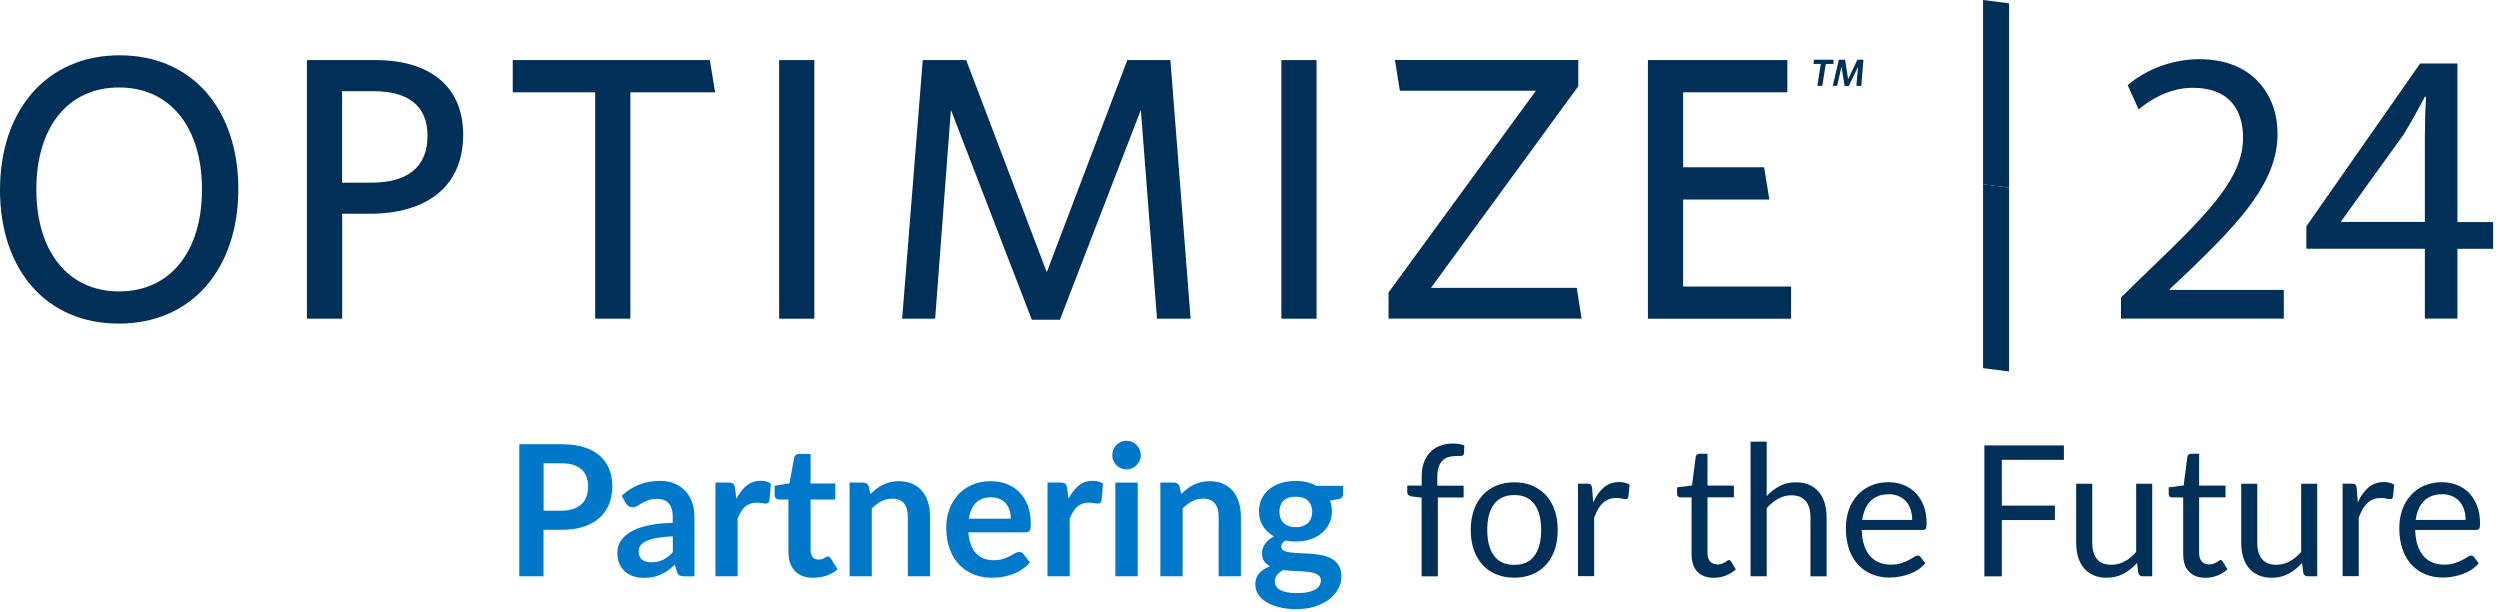 <?xml version="1.0" encoding="UTF-8"?><svg id="Layer_17" xmlns="http://www.w3.org/2000/svg" xmlns:xlink="http://www.w3.org/1999/xlink" viewBox="0 0 396.94 97.19"><defs><style>.cls-1{clip-path:url(#clippath);}.cls-2{fill:none;}.cls-2,.cls-3,.cls-4{stroke-width:0px;}.cls-5{clip-path:url(#clippath-1);}.cls-6{clip-path:url(#clippath-2);}.cls-3{fill:#003057;}.cls-4{fill:#0078c9;}</style><clipPath id="clippath"><rect class="cls-2" x="80.15" y="66.77" width="316.79" height="30.42"/></clipPath><clipPath id="clippath-1"><rect class="cls-2" x="80.15" y="66.77" width="137.08" height="30.27"/></clipPath><clipPath id="clippath-2"><rect class="cls-2" x="222.76" y="66.87" width="174.18" height="30.22"/></clipPath></defs><path id="Path_7674" class="cls-3" d="m18.86,51.38C7.31,51.38,0,42.81,0,30.14S7.44,8.78,18.98,8.78s18.86,8.57,18.86,21.24-7.38,21.36-18.98,21.36m.06-37.49c-8.15,0-13.15,6.31-13.15,16.19s5.06,16.19,13.15,16.19,13.15-6.31,13.15-16.19-5.06-16.19-13.15-16.19"/><path id="Path_7675" class="cls-3" d="m58.67,33.94h-4.34v16.66h-5.6V9.54h10.89c8.69,0,13.92,4.23,13.92,11.84,0,8.39-5.95,12.56-14.88,12.56m.65-19.46h-5v14.52h4.64c5.59,0,8.93-2.32,8.93-7.44,0-4.7-2.98-7.08-8.57-7.08h0Z"/><path id="Path_7676" class="cls-3" d="m100.09,14.66v35.94h-5.59V14.66h-13.09v-5.12h31.3l.83,5.12h-13.45Z"/><rect id="Rectangle_10352" class="cls-3" x="123.71" y="9.54" width="5.59" height="41.06"/><path id="Path_7677" class="cls-3" d="m183.7,50.6l-2.56-33.15-12.85,33.32h-4.46l-12.85-33.32-2.5,33.15h-5.24l3.27-41.06h6.9l12.79,33.68,12.79-33.68h6.84l3.21,41.06h-5.35.01Z"/><rect id="Rectangle_10353" class="cls-3" x="203.45" y="9.54" width="5.59" height="41.06"/><path id="Path_7678" class="cls-3" d="m220.47,50.6v-4.17l23.39-32.02h-21.6l-.77-4.88h29.1v4.17l-23.39,32.01h23.15l.77,4.88h-30.65,0Z"/><path id="Path_7679" class="cls-3" d="m261.65,50.6V9.54h22.14v5.12h-16.55v11.9h12.86l.83,5.12h-13.69v13.81h17.14v5.12h-22.73,0Z"/><path id="Path_7680" class="cls-3" d="m289.89,10.15l-.55,3.48h-.79l.55-3.48h-1.17l.11-.67h3.08v.67h-1.23,0Z"/><path id="Path_7681" class="cls-3" d="m295.53,13.63h-.78l.26-3.03-1.46,3.05h-.67l-.49-3.05-.7,3.03h-.69l.97-4.15h.99l.48,3.11,1.47-3.11h.96l-.34,4.15Z"/><path id="Path_7682" class="cls-3" d="m318.99,29.79l-4.13-.53v29.19l4.13.53v-29.2h0Z"/><path id="Path_7683" class="cls-3" d="m318.99.53l-4.13-.53v29.26l4.13.53V.53Z"/><g id="Group_21128"><g id="Group_22158"><g id="Group_21123"><g id="Group_21122"><g id="Group_21121"><g id="_2"><path class="cls-3" d="m336.76,50.58v-3.36l4.3-4.18c10.34-9.85,15.08-15.08,15.08-21.19,0-4.11-1.93-7.91-7.98-7.91-3.68,0-6.73,1.87-8.6,3.43l-1.74-3.86c2.74-2.31,6.79-4.11,11.4-4.11,8.72,0,12.4,5.98,12.4,11.78,0,7.48-5.42,13.52-13.96,21.75l-3.18,2.99v.12h18.13v4.55h-25.86.01Z"/></g></g></g></g><g id="Group_21126"><g id="Group_21125"><g id="Group_21124"><g id="_4"><path class="cls-3" d="m385.01,50.58v-11.09h-18.82v-3.55l18.07-25.86h5.92v25.18h5.67v4.24h-5.67v11.09h-5.17Zm0-15.33v-13.52c0-2.12.06-4.24.19-6.36h-.19c-1.25,2.37-2.24,4.11-3.37,5.98l-9.91,13.77v.12h13.28Z"/></g></g></g></g></g></g><g id="Group_21117"><g class="cls-1"><g id="Group_21116"><g id="Group_21109"><g id="Group_21108"><g class="cls-5"><g id="Group_21107"><g id="Partnering"><path class="cls-4" d="m89.18,70.53c1.38,0,2.58.16,3.59.49,1.01.33,1.85.79,2.5,1.38.66.59,1.15,1.3,1.47,2.12s.48,1.72.48,2.7-.17,1.95-.5,2.79-.83,1.57-1.5,2.18-1.5,1.08-2.51,1.42-2.18.51-3.53.51h-2.88v7.38h-3.85v-20.97h6.73Zm0,10.55c.71,0,1.32-.09,1.85-.27.52-.18.96-.44,1.31-.77.35-.33.61-.74.78-1.22s.26-1.01.26-1.6-.09-1.07-.26-1.52c-.17-.45-.43-.84-.77-1.16-.34-.32-.78-.56-1.3-.73-.52-.17-1.14-.25-1.86-.25h-2.88v7.53h2.88,0Z"/><path class="cls-4" d="m98.72,78.7c1.69-1.57,3.72-2.35,6.09-2.35.86,0,1.63.14,2.3.43.68.29,1.25.68,1.72,1.19s.82,1.11,1.07,1.82.36,1.48.36,2.32v9.4h-1.6c-.33,0-.59-.05-.77-.15s-.32-.31-.43-.62l-.31-1.07c-.37.34-.73.64-1.09.89-.35.26-.72.47-1.1.65-.38.17-.79.31-1.22.4s-.91.14-1.44.14c-.62,0-1.19-.08-1.72-.25-.52-.17-.98-.42-1.36-.76s-.68-.76-.89-1.26-.31-1.09-.31-1.75c0-.38.06-.75.19-1.12.12-.37.33-.73.61-1.07s.65-.66,1.09-.96c.45-.3,1-.56,1.65-.78s1.41-.4,2.28-.54c.87-.14,1.86-.22,2.98-.25v-.87c0-1-.21-1.73-.63-2.21-.42-.48-1.02-.72-1.82-.72-.57,0-1.05.07-1.42.2-.38.14-.71.29-.99.46-.29.17-.55.32-.78.46-.23.14-.49.2-.78.2-.25,0-.46-.06-.63-.2-.17-.13-.31-.28-.42-.46l-.63-1.15v-.02Zm8.1,6.45c-1.02.05-1.88.14-2.57.27s-1.25.3-1.67.5-.72.44-.9.71-.27.57-.27.89c0,.63.18,1.08.55,1.35s.85.41,1.44.41c.72,0,1.35-.13,1.88-.4.53-.27,1.05-.67,1.55-1.21v-2.51h-.01Z"/><path class="cls-4" d="m116.91,79.2c.46-.89,1-1.59,1.63-2.1s1.37-.76,2.23-.76c.68,0,1.22.15,1.63.45l-.23,2.68c-.05.17-.12.3-.21.37-.09.07-.21.11-.36.11-.14,0-.36-.02-.64-.07s-.56-.07-.82-.07c-.39,0-.74.06-1.04.17-.31.12-.58.28-.82.5s-.46.48-.64.79c-.19.31-.36.66-.52,1.06v9.17h-3.53v-14.88h2.07c.36,0,.62.06.76.2.14.13.24.36.29.7l.21,1.68h0Z"/><path class="cls-4" d="m129.14,91.74c-1.28,0-2.26-.36-2.94-1.1-.68-.73-1.02-1.74-1.02-3.02v-8.31h-1.5c-.19,0-.35-.06-.49-.19-.13-.13-.2-.31-.2-.57v-1.42l2.36-.39.74-4.06c.05-.19.14-.34.27-.45s.31-.16.51-.16h1.83v4.69h3.92v2.55h-3.92v8.06c0,.46.11.83.34,1.09.22.26.53.39.92.39.22,0,.4-.03.55-.08.15-.05.28-.11.39-.17s.21-.11.29-.17.17-.08.26-.08c.1,0,.19.03.26.08.07.05.14.13.21.24l1.06,1.74c-.52.44-1.11.76-1.77.99s-1.36.33-2.07.33h0Z"/><path class="cls-4" d="m138.2,78.45c.3-.3.61-.58.94-.83.33-.26.68-.47,1.04-.65.37-.18.76-.32,1.18-.42s.88-.15,1.37-.15c.8,0,1.51.14,2.13.41.62.28,1.14.66,1.55,1.16s.73,1.09.94,1.78.32,1.45.32,2.28v9.47h-3.53v-9.47c0-.91-.21-1.61-.61-2.11-.41-.5-1.04-.75-1.87-.75-.61,0-1.18.14-1.72.42-.53.28-1.04.66-1.52,1.15v10.76h-3.53v-14.88h2.16c.46,0,.76.22.9.65l.24,1.18h0Z"/><path class="cls-4" d="m153.75,84.51c.06.76.19,1.42.4,1.98.21.56.49,1.02.83,1.38s.75.63,1.22.81.99.27,1.57.27,1.07-.07,1.48-.2c.42-.14.78-.29,1.09-.45.31-.16.58-.31.82-.45.23-.14.46-.2.68-.2.3,0,.52.11.66.33l1.02,1.31c-.39.46-.83.85-1.32,1.17-.49.31-.99.57-1.52.75s-1.07.32-1.62.4c-.55.08-1.08.12-1.59.12-1.02,0-1.97-.17-2.85-.52s-1.64-.85-2.29-1.52-1.16-1.5-1.53-2.5-.56-2.14-.56-3.44c0-1.02.16-1.97.49-2.86.32-.89.79-1.67,1.39-2.34.61-.66,1.34-1.19,2.22-1.57.87-.39,1.86-.58,2.95-.58.92,0,1.78.15,2.56.45s1.45.74,2.02,1.31c.56.58,1,1.28,1.32,2.12.32.84.48,1.79.48,2.86,0,.54-.06.91-.17,1.1-.11.19-.33.28-.66.28h-9.09Zm6.74-2.16c0-.46-.06-.9-.19-1.31-.13-.41-.32-.77-.58-1.08-.26-.31-.58-.55-.98-.73s-.86-.27-1.38-.27c-1.02,0-1.82.3-2.41.88-.59.59-.96,1.43-1.12,2.51h6.67,0Z"/><path class="cls-4" d="m169.64,79.2c.46-.89,1-1.59,1.63-2.1s1.37-.76,2.23-.76c.68,0,1.22.15,1.63.45l-.23,2.68c-.05.17-.12.3-.21.37-.09.07-.21.11-.36.11-.14,0-.36-.02-.64-.07s-.56-.07-.82-.07c-.39,0-.74.06-1.04.17-.31.12-.58.28-.82.5s-.46.48-.64.79c-.19.31-.36.66-.52,1.06v9.17h-3.53v-14.88h2.07c.36,0,.62.06.76.2.14.13.24.36.29.7l.21,1.68h0Z"/><path class="cls-4" d="m181.13,72.28c0,.31-.06.6-.19.87-.12.27-.29.51-.49.71s-.45.37-.72.49c-.28.12-.57.18-.89.18s-.59-.06-.87-.18c-.27-.12-.51-.28-.71-.49s-.36-.44-.48-.71-.18-.56-.18-.87.06-.62.18-.9.28-.52.48-.73.44-.36.71-.49c.27-.12.56-.18.87-.18s.61.06.89.18.52.28.72.49.37.44.49.73c.12.28.19.58.19.9Zm-.49,4.34v14.88h-3.55v-14.88h3.55Z"/><path class="cls-4" d="m187.55,78.45c.3-.3.61-.58.94-.83.33-.26.68-.47,1.04-.65.37-.18.76-.32,1.18-.42s.88-.15,1.37-.15c.8,0,1.51.14,2.13.41.62.28,1.14.66,1.55,1.16s.73,1.09.94,1.78.32,1.45.32,2.28v9.47h-3.53v-9.47c0-.91-.21-1.61-.61-2.11-.41-.5-1.04-.75-1.87-.75-.61,0-1.18.14-1.72.42-.53.28-1.04.66-1.52,1.15v10.76h-3.53v-14.88h2.16c.46,0,.76.22.9.65l.24,1.18h0Z"/><path class="cls-4" d="m213.25,77.13v1.33c0,.43-.25.69-.76.78l-1.32.25c.2.51.3,1.07.3,1.68,0,.73-.15,1.4-.44,1.99s-.69,1.1-1.21,1.52c-.51.42-1.12.74-1.82.96-.7.23-1.46.34-2.27.34-.29,0-.56-.01-.83-.04s-.53-.07-.79-.12c-.46.28-.69.59-.69.94,0,.3.14.52.41.66.27.14.63.24,1.08.3s.96.09,1.53.11,1.16.05,1.76.09c.6.05,1.19.13,1.76.25.57.12,1.08.31,1.53.57s.81.62,1.08,1.07.41,1.03.41,1.73c0,.66-.16,1.3-.48,1.91-.32.62-.78,1.17-1.39,1.65s-1.35.87-2.23,1.17c-.88.29-1.89.44-3.01.44s-2.07-.11-2.89-.33c-.82-.22-1.5-.51-2.05-.87-.54-.36-.95-.78-1.22-1.25s-.4-.97-.4-1.48c0-.7.21-1.28.62-1.75.41-.47.98-.84,1.71-1.12-.39-.2-.7-.47-.93-.81s-.34-.78-.34-1.33c0-.22.04-.45.12-.69s.2-.47.36-.7.35-.45.59-.66c.24-.21.52-.39.84-.56-.74-.41-1.33-.95-1.75-1.62-.42-.68-.64-1.47-.64-2.38,0-.73.15-1.4.44-1.99s.7-1.1,1.22-1.52,1.13-.74,1.85-.96c.71-.22,1.49-.33,2.32-.33.63,0,1.22.06,1.77.2.55.13,1.06.32,1.52.57h4.24Zm-3.52,15.04c0-.29-.09-.53-.26-.71s-.41-.33-.7-.43c-.3-.1-.64-.18-1.04-.23s-.82-.08-1.26-.11c-.44-.02-.9-.05-1.37-.06-.47-.02-.93-.06-1.38-.12-.39.22-.71.48-.95.78s-.36.65-.36,1.04c0,.26.06.51.19.73.13.23.33.42.61.59s.65.29,1.09.38c.45.09,1,.14,1.65.14s1.23-.05,1.7-.15c.48-.1.87-.24,1.18-.42s.54-.39.68-.64.21-.51.21-.8h0Zm-3.99-8.47c.44,0,.82-.06,1.14-.18.32-.12.59-.29.81-.5.21-.21.38-.47.49-.77.11-.3.16-.63.16-.99,0-.73-.22-1.32-.65-1.75s-1.08-.65-1.95-.65-1.52.22-1.95.65-.65,1.01-.65,1.75c0,.35.05.67.16.97s.27.56.49.78c.21.22.49.39.82.51s.71.18,1.14.18h-.01Z"/></g></g></g></g></g><g id="Group_21115"><g id="Group_21114"><g class="cls-6"><g id="Group_21113"><g id="for_the_Future"><path class="cls-3" d="m225.72,91.5v-12.49l-1.6-.19c-.2-.05-.36-.12-.49-.22s-.19-.25-.19-.44v-1.06h2.29v-1.42c0-.84.12-1.59.35-2.24.23-.65.57-1.2,1-1.65.43-.45.96-.79,1.57-1.02.61-.23,1.3-.35,2.06-.35.65,0,1.24.1,1.79.29l-.06,1.29c-.02.23-.15.36-.38.38-.23.02-.55.03-.94.03-.44,0-.84.06-1.19.17-.36.12-.67.3-.92.57s-.46.6-.59,1.03c-.14.43-.21.95-.21,1.58v1.35h4.18v1.87h-4.09v12.53h-2.58Z"/><path class="cls-3" d="m240.44,76.58c1.06,0,2.01.18,2.86.54.85.36,1.57.87,2.17,1.52s1.06,1.45,1.38,2.39c.32.93.48,1.98.48,3.13s-.16,2.21-.48,3.13c-.32.93-.78,1.72-1.38,2.38-.6.66-1.33,1.16-2.17,1.52-.85.35-1.8.53-2.86.53s-2.03-.18-2.88-.53-1.58-.86-2.18-1.52c-.6-.66-1.06-1.45-1.38-2.38s-.48-1.97-.48-3.13.16-2.19.48-3.13.78-1.73,1.38-2.39c.6-.66,1.33-1.17,2.18-1.52.85-.36,1.81-.54,2.88-.54Zm0,13.11c1.43,0,2.5-.49,3.2-1.46s1.06-2.33,1.06-4.07-.35-3.11-1.06-4.09-1.77-1.47-3.2-1.47c-.73,0-1.36.13-1.9.38s-.99.61-1.34,1.09c-.36.47-.62,1.06-.8,1.75s-.26,1.47-.26,2.34c0,1.74.35,3.1,1.07,4.07s1.79,1.46,3.24,1.46h-.01Z"/><path class="cls-3" d="m252.97,79.75c.46-1.01,1.02-1.79,1.69-2.36s1.48-.85,2.45-.85c.31,0,.6.03.88.1s.53.17.75.32l-.19,1.93c-.06.24-.2.36-.43.36-.13,0-.33-.03-.59-.09s-.55-.09-.87-.09c-.46,0-.87.07-1.22.2-.36.14-.68.34-.96.6-.28.27-.53.59-.76.99-.22.39-.43.84-.61,1.34v9.28h-2.56v-14.69h1.46c.28,0,.47.05.57.16s.18.29.21.55l.17,2.23v.02Z"/><path class="cls-3" d="m272.14,91.74c-1.14,0-2.02-.32-2.64-.97-.62-.65-.92-1.58-.92-2.8v-8.99h-1.75c-.15,0-.28-.05-.39-.14s-.16-.23-.16-.43v-1.03l2.37-.3.59-4.54c.03-.15.09-.26.19-.36.1-.09.23-.14.39-.14h1.29v5.06h4.19v1.87h-4.19v8.82c0,.62.15,1.08.44,1.38.3.3.68.45,1.14.45.27,0,.5-.04.69-.11.2-.07.36-.15.51-.24s.26-.17.36-.24c.1-.07.19-.11.26-.11.13,0,.25.08.36.25l.74,1.23c-.44.42-.97.74-1.59.98-.62.24-1.26.36-1.92.36h.04Z"/><path class="cls-3" d="m280.51,78.77c.62-.67,1.31-1.2,2.06-1.6s1.62-.59,2.6-.59c.79,0,1.49.13,2.1.4.61.27,1.11.64,1.52,1.13s.71,1.08.92,1.76c.21.69.31,1.45.31,2.28v9.36h-2.56v-9.36c0-1.11-.25-1.98-.75-2.59-.5-.61-1.26-.92-2.28-.92-.75,0-1.46.18-2.11.55s-1.26.87-1.81,1.49v10.82h-2.56v-21.37h2.56v8.63h0Z"/><path class="cls-3" d="m305.67,89.44c-.31.39-.69.72-1.13,1.01s-.91.52-1.41.7-1.02.32-1.55.41-1.06.14-1.59.14c-1,0-1.92-.17-2.77-.52-.84-.34-1.57-.85-2.19-1.51-.61-.66-1.09-1.48-1.44-2.46-.34-.98-.51-2.1-.51-3.37,0-1.02.15-1.98.46-2.87s.76-1.66,1.34-2.31c.58-.65,1.29-1.17,2.13-1.54s1.78-.56,2.83-.56c.87,0,1.67.15,2.41.44.74.3,1.38.72,1.92,1.28s.96,1.24,1.27,2.06.46,1.75.46,2.79c0,.41-.04.68-.13.81-.09.14-.25.2-.49.2h-9.68c.03.93.15,1.74.38,2.42.22.69.54,1.26.94,1.72s.88.8,1.43,1.03,1.17.34,1.86.34c.64,0,1.19-.07,1.65-.23.46-.15.86-.31,1.19-.49.33-.17.61-.34.84-.49s.42-.22.58-.22c.21,0,.37.08.49.25l.72.94v.03Zm-2.06-6.89c0-.6-.08-1.15-.25-1.65s-.41-.93-.73-1.29-.71-.64-1.17-.84c-.46-.2-.98-.3-1.56-.3-1.22,0-2.19.36-2.9,1.08s-1.15,1.72-1.32,3h7.93Z"/><path class="cls-3" d="m317.84,73.01v7.27h8.43v2.29h-8.43v8.94h-2.77v-20.79h12.63v2.29h-9.86Z"/><path class="cls-3" d="m341.72,76.81v14.69h-1.52c-.36,0-.59-.18-.69-.54l-.2-1.58c-.63.71-1.33,1.27-2.12,1.7-.78.43-1.68.65-2.69.65-.79,0-1.49-.13-2.1-.4-.61-.27-1.11-.64-1.52-1.12s-.72-1.07-.92-1.75c-.21-.69-.31-1.45-.31-2.28v-9.37h2.55v9.37c0,1.11.25,1.97.75,2.58s1.27.91,2.3.91c.75,0,1.46-.18,2.11-.54s1.26-.86,1.81-1.5v-10.82h2.55Z"/><path class="cls-3" d="m350.2,91.74c-1.14,0-2.02-.32-2.64-.97-.62-.65-.92-1.58-.92-2.8v-8.99h-1.75c-.15,0-.28-.05-.39-.14s-.16-.23-.16-.43v-1.03l2.37-.3.59-4.54c.03-.15.09-.26.19-.36.1-.09.23-.14.39-.14h1.29v5.06h4.19v1.87h-4.19v8.82c0,.62.15,1.08.44,1.38.3.3.68.45,1.14.45.27,0,.5-.04.69-.11.2-.07.36-.15.51-.24s.26-.17.36-.24c.1-.07.19-.11.26-.11.13,0,.25.08.36.25l.74,1.23c-.44.42-.97.74-1.59.98-.62.24-1.26.36-1.92.36h.04Z"/><path class="cls-3" d="m367.92,76.81v14.69h-1.52c-.36,0-.59-.18-.69-.54l-.2-1.58c-.63.71-1.33,1.27-2.12,1.7-.78.43-1.68.65-2.69.65-.79,0-1.49-.13-2.1-.4-.61-.27-1.11-.64-1.52-1.12s-.72-1.07-.92-1.75c-.21-.69-.31-1.45-.31-2.28v-9.37h2.55v9.37c0,1.11.25,1.97.75,2.58s1.27.91,2.3.91c.75,0,1.46-.18,2.11-.54s1.26-.86,1.81-1.5v-10.82h2.55Z"/><path class="cls-3" d="m374.37,79.75c.46-1.01,1.02-1.79,1.69-2.36s1.48-.85,2.45-.85c.31,0,.6.03.88.1s.53.17.75.32l-.19,1.93c-.06.24-.2.36-.43.36-.13,0-.33-.03-.59-.09s-.55-.09-.87-.09c-.46,0-.87.07-1.22.2-.36.14-.68.34-.96.6-.28.27-.53.59-.76.99-.22.39-.43.84-.61,1.34v9.28h-2.56v-14.69h1.46c.28,0,.47.05.57.16s.18.29.21.55l.17,2.23v.02Z"/><path class="cls-3" d="m393.54,89.44c-.31.39-.69.72-1.13,1.01s-.91.52-1.41.7-1.02.32-1.55.41-1.06.14-1.59.14c-1,0-1.92-.17-2.77-.52-.84-.34-1.57-.85-2.19-1.51-.61-.66-1.09-1.48-1.44-2.46-.34-.98-.51-2.1-.51-3.37,0-1.02.15-1.98.46-2.87s.76-1.66,1.34-2.31c.58-.65,1.29-1.17,2.13-1.54s1.78-.56,2.83-.56c.87,0,1.67.15,2.41.44.74.3,1.38.72,1.92,1.28s.96,1.24,1.27,2.06.46,1.75.46,2.79c0,.41-.04.68-.13.81-.09.14-.25.2-.49.2h-9.68c.03.93.15,1.74.38,2.42.22.69.54,1.26.94,1.72s.88.8,1.43,1.03,1.17.34,1.86.34c.64,0,1.19-.07,1.65-.23.46-.15.86-.31,1.19-.49.33-.17.61-.34.84-.49s.42-.22.58-.22c.21,0,.37.08.49.25l.72.94v.03Zm-2.06-6.89c0-.6-.08-1.15-.25-1.65s-.41-.93-.73-1.29-.71-.64-1.17-.84c-.46-.2-.98-.3-1.56-.3-1.22,0-2.19.36-2.9,1.08s-1.15,1.72-1.32,3h7.93Z"/></g></g></g></g></g></g></g></g></svg>